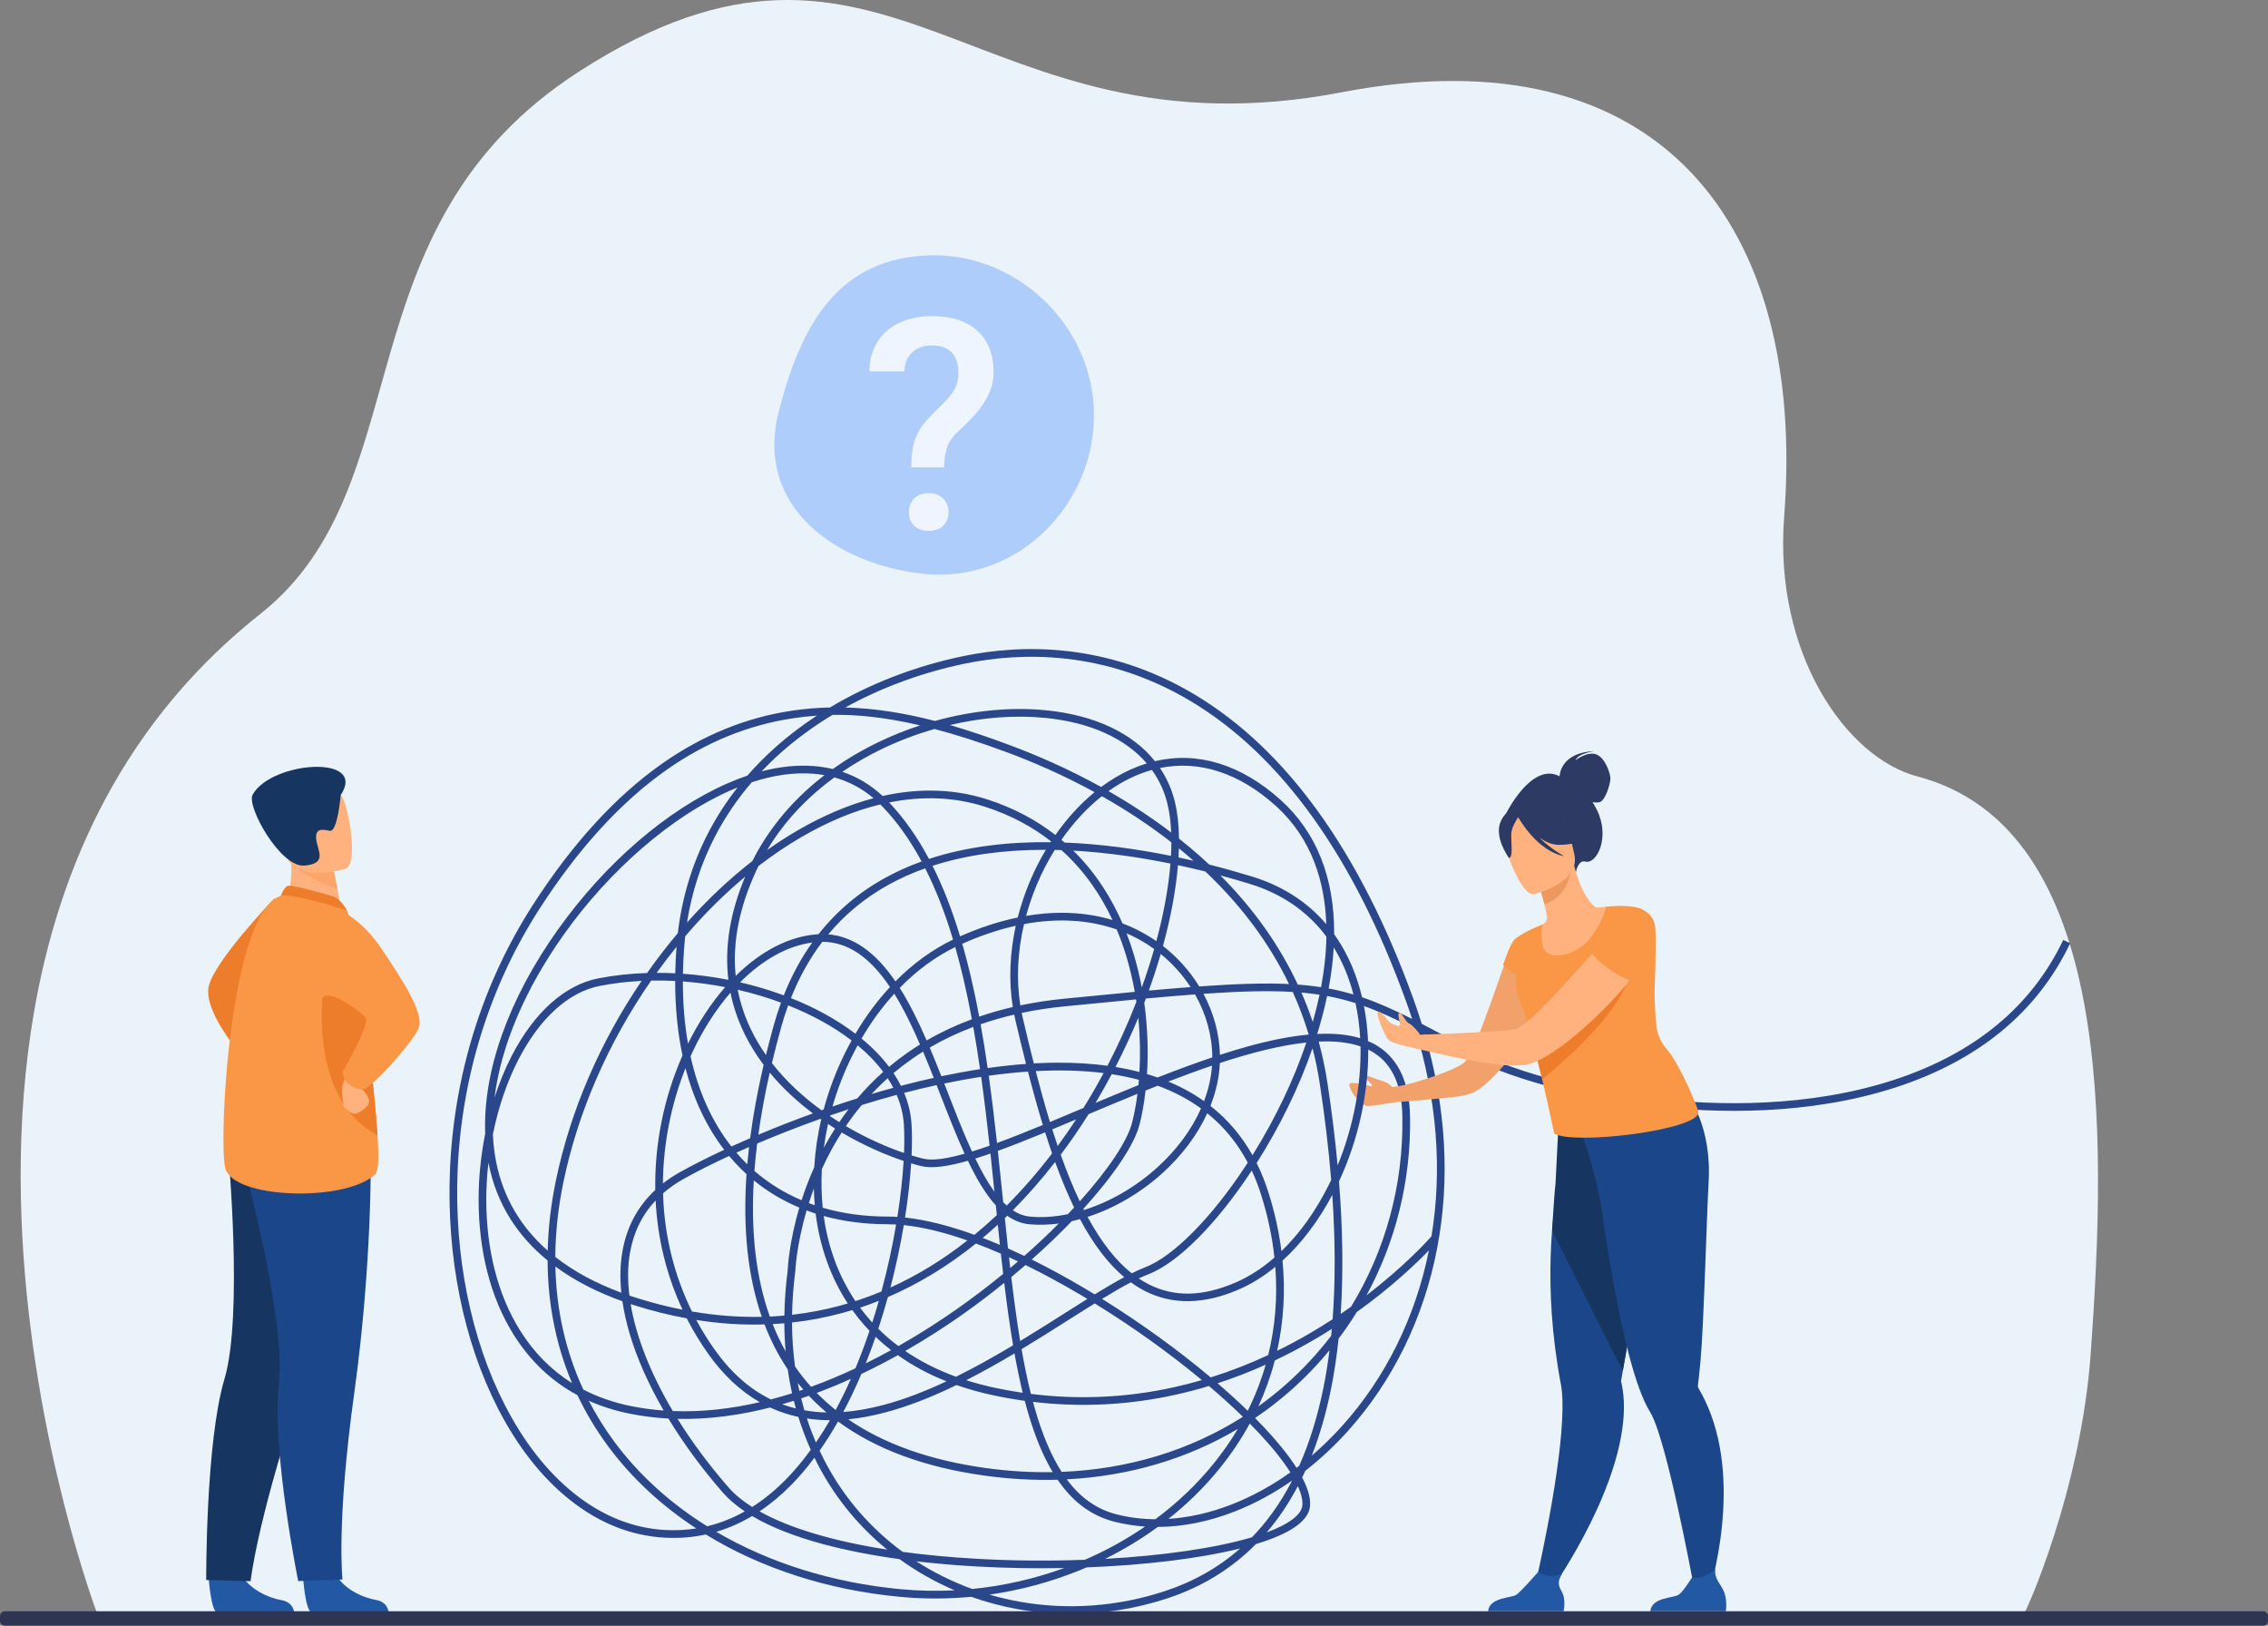 <?xml version="1.0" encoding="UTF-8"?> <svg xmlns="http://www.w3.org/2000/svg" id="_Слой_2" data-name="Слой 2" viewBox="0 0 1874.35 1343.31"><rect x="0" y="0" width="1874.35" height="1343.31" fill="#808080" stroke="none"/><defs><style> .cls-1 { fill: #2c3a64; } .cls-1, .cls-2, .cls-3, .cls-4, .cls-5, .cls-6, .cls-7, .cls-8, .cls-9, .cls-10, .cls-11, .cls-12, .cls-13, .cls-14, .cls-15 { stroke-width: 0px; } .cls-2 { fill: #2358a5; } .cls-16 { opacity: .8; } .cls-3 { fill: #afcdfb; } .cls-4 { fill: #f99746; } .cls-5 { fill: #2b478b; } .cls-6 { fill: #163560; } .cls-7 { fill: #ebf3fa; } .cls-8 { fill: #fca56b; } .cls-9 { fill: #fff; } .cls-10 { fill: #ed985f; } .cls-11 { fill: #2e3552; } .cls-12 { fill: #1c468a; } .cls-13 { fill: #f2a16b; } .cls-14 { fill: #ed7d2b; } .cls-15 { fill: #ffb27d; } </style></defs><g id="_лой_1" data-name="‘лой_1"><g><path class="cls-7" d="M1672.93,1332.74c-31.89,0-97.25,3.8-97.94,5.54h-164.77l-48.23-.17h-431.82l-126.11-.18h-332.45l-138.86-.17H81.65s-.42-1.39-1.25-4.17l-.14-.35s-.14-.35-.14-.52c-.55-1.39-208.96-553.39,135.13-825.51,134.63-106.47,63.69-319.07,262.95-447.86,256.92-166.05,326.94,75.22,630.74,16.89,263.85-50.66,384.07,110.69,365.55,350.65-8.7,112.71,51.02,199.11,109.92,214.61,162.51,42.75,156.69,293.17,143.41,477.16-8.19,113.43-53.76,214.09-54.89,214.09Z"></path><path class="cls-13" d="M1151.2,898.79s-3.51-4.27-8.77-5.59c-5.26-1.32-16.64-6.88-15.32-3.97,1.32,2.91,7.67,6.35,6.61,8.47,0,0-18.08-5.03-18.61-1.85-.53,3.17,6.37,15.3,14.11,17.91,2.56.86,20.37-2.56,20.37-2.56l1.6-12.4Z"></path><g><path class="cls-14" d="M226.89,742.19s-52.22,54.15-54.69,74.53c-2.47,20.38,25.02,52.2,25.02,52.2l29.68-126.72Z"></path><path class="cls-2" d="M250.49,1303.36s1.84,28.72,7.4,29.12c.74.05,28.19,0,28.19,0l35.04-.28s-.25-8.44-10.49-10.21c-10.25-1.76-27.4-8.92-33.64-22.45-6.56-14.23-26.5,3.82-26.5,3.82Z"></path><path class="cls-2" d="M172.44,1303.53s1.84,28.72,7.4,29.12c.74.05,28.19,0,28.19,0l35.04-.28s-.25-8.44-10.49-10.2c-10.25-1.76-27.4-8.92-33.64-22.45-6.56-14.23-26.5,3.82-26.5,3.82Z"></path><path class="cls-6" d="M288.62,994.55s-9.04,58.63-43,162.75c-33.96,104.12-38.52,149.18-38.52,149.18l-36.68-.95s-.56-113.71,15.08-166.06c15.64-52.35,2.99-188.62,2.99-188.62l100.12,43.7Z"></path><path class="cls-12" d="M306.38,953.81s1.49,88.32-13.56,196.8c-15.05,108.48-9.77,154.5-9.77,154.5l-36.6,1.3s-22.11-108.44-15.96-162.73c6.15-54.29-30.36-186.19-30.36-186.19l106.23-3.67Z"></path><path class="cls-15" d="M235.08,747.28l19.53,12.74,28.17-5.31c-.39-2.27-2.28-11.7-3.99-20.24-.1-.5-.21-1.01-.3-1.5-1.47-7.26-2.73-13.5-2.73-13.5l-26.35-11.56-9.82-4.31c.03.15.78,8.06.88,9.22,1.89,20.51-5.39,34.46-5.39,34.46Z"></path><path class="cls-14" d="M275.53,740.74c-.55-.23-33.96-10.01-37.58-8.8-3.62,1.21-5.76,8.23-5.76,8.23l54.64,12.23s-4.32-8.73-11.3-11.65Z"></path><path class="cls-4" d="M186.1,964.97c5.72,25.81,99.92,28.67,124.15,5.18,2.76-2.68,2.86-15.11,1.79-31.86-2.11-32.74-8.76-81.97-9.07-107.14-.15-12.15-1.85-24.58-4.1-35.86-4.78-24.04-12.04-42.9-12.04-42.9,0,0-46.04-14.77-54.64-12.23-41.45,12.28-51.8,199-46.09,224.81Z"></path><path class="cls-14" d="M312.03,938.28c-2.11-32.74-8.76-81.97-9.07-107.14-.15-12.15-1.85-24.58-4.1-35.86l-27.69-4.82s-26.82,110.58,40.85,147.82Z"></path><path class="cls-15" d="M296.95,892.68s-1.88,4.51,2.09,7.53c3.97,3.02,6.55,7.92,5.65,11.5-.9,3.59-9.58,9.45-12.59,8.52-3.01-.94-9.16-5.64-8.5-7.54.66-1.89-4.16-16.58,3.17-22.26,7.33-5.68,10.18,2.24,10.18,2.24Z"></path><path class="cls-4" d="M265.68,745.81s27,4.99,48.58,36.64c21.58,31.65,35.78,55.18,31.84,66.61-3.94,11.43-39.96,51.13-46.19,51.14-6.23.01-16.28-4.49-16.87-14.68,0,0,23.79-39.6,18.77-45.3-2.15-2.43-31.51-25.99-35.9-14.66-7.25,18.74-.23-79.76-.23-79.76Z"></path><path class="cls-8" d="M242.44,713.18c5.8,9.78,27.36,18.2,36.35,21.29-.1-.5-.21-1.01-.3-1.5-1.47-7.26-2.73-13.5-2.73-13.5l-26.35-11.56c-5.82-.07-9.36,1.24-6.96,5.27Z"></path><path class="cls-15" d="M285.67,717.84s-42.37,13.32-50.26-13.2c-7.89-26.51-18.67-42.65,8.05-52.28,26.72-9.62,35.01-1.08,39.79,7.13,4.79,8.21,13.23,54.19,2.41,58.34Z"></path><path class="cls-6" d="M281.58,656.95s-2.64,30.88-9.02,29.55c-6.39-1.33-12.18-2.31-11.23,7,.96,9.3,9.83,20.03-9.84,21.72-19.67,1.69-48.07-49-42.69-58.62,15.54-27.76,95.25-33.52,72.78.34Z"></path></g><path class="cls-5" d="M885.1,1333.54c-14.7,0-29.38-1.29-43.82-3.88-13.21-2.37-26.12-5.81-38.6-10.25-19.48,1.84-39.1,1.88-58.56.06-59.97-5.59-115.09-23.56-160.81-51.55-10.87,2.36-22.08,3.24-33.61,2.64-28.03-1.45-54.56-12-78.86-31.34-23.1-18.39-43.05-43.77-59.3-75.44-28.49-55.52-42.58-125.29-39.69-196.46,3.2-78.83,26.8-154.62,68.26-219.16,32.64-50.81,68.69-90.26,107.16-117.26,33.32-23.38,69.41-38.08,107.27-43.69,10.58-1.57,21.03-2.41,31.35-2.64,32.99-19.72,70.95-34.4,110.83-42.56,46.67-9.55,117.63-11.75,190.68,31.94,75.95,45.42,136.71,129.96,180.6,251.26,2.51,6.94,4.84,13.85,6.98,20.76,10.07,5.21,20.94,11.06,33.08,17.6l.79.43c37.94,20.44,97.12,36.8,158.32,43.75,51.03,5.8,126.81,7.82,198.09-15.47,66.61-21.77,113.67-60.67,139.88-115.64l5.73,2.73c-26.99,56.6-75.32,96.61-143.64,118.94-72.37,23.65-149.13,21.61-200.78,15.74-61.96-7.04-122-23.67-160.62-44.47l-.8-.43c-9.99-5.38-19.08-10.28-27.52-14.71,17.64,60.89,21.06,120.39,10.13,177.26-11.05,57.48-36.65,109.72-74.03,151.09-10.87,12.03-22.55,22.9-34.83,32.47-.85,1.88-1.73,3.74-2.61,5.57,4.36,8.31,6.97,16.33,6.51,23.26-.75,11.38-13.67,21.38-38.4,29.73-2.04.69-4.14,1.36-6.32,2.02-20.16,20.4-44.52,35.36-73.02,44.79-25.88,8.56-52.91,12.89-79.85,12.89ZM817.76,1317.62c8.07,2.36,16.29,4.29,24.64,5.79,39.87,7.16,81.56,4.12,120.56-8.79,23.54-7.79,44.28-19.57,62.01-35.19-33.4,8.35-78.42,13.81-126.93,15.67-1.9.82-3.81,1.61-5.73,2.39-23.95,9.73-49.05,16.47-74.54,20.11ZM591.97,1265.71c43.82,25.66,96.06,42.16,152.74,47.44,14.69,1.37,29.5,1.66,44.25.9-16.15-6.9-31.44-15.53-45.52-25.74-22.85-3.16-43.88-7.26-62.38-12.2-24.23-6.47-44.11-14.31-59.47-23.42-9.53,5.68-19.42,10.02-29.62,13.03ZM757.26,1290.07c14.4,9.29,29.92,16.96,46.22,22.88,25.87-2.56,51.46-8.37,75.98-17.3-23.68.46-47.93.06-71.85-1.27-17.42-.96-34.27-2.41-50.35-4.31ZM745.95,1282.27c19.27,2.61,40,4.55,62.02,5.77,29.62,1.64,59.74,1.85,88.61.78,17.68-7.67,34.34-16.88,49.75-27.46-8.49-.56-16.81-1.85-24.88-3.87-19.05-4.78-34.66-16.14-47.44-34.83-19.84.57-40.15-.56-60.76-3.44-49.29-6.89-89.65-21.85-120.67-44.66-5.13,9.01-10.25,17.01-15.24,24.09,13.87,29.66,33.65,55.2,58.96,76.09,3.15,2.6,6.37,5.11,9.66,7.53ZM956.87,1261.68c-13.54,9.89-28.13,18.73-43.55,26.37,47.7-2.63,90.91-8.81,121.31-17.82,5.98-6.15,11.56-12.79,16.74-19.93,6.01-8.28,11.51-17.28,16.49-26.96-15.13,10.55-31.01,19.14-47.27,25.52-21.48,8.42-43.03,12.72-63.72,12.82ZM627.72,1248.82c24.67,13.82,60.71,24.61,105.47,31.59-.32-.26-.63-.51-.94-.77-25.14-20.75-44.98-45.95-59.16-75.13-6.74,9.02-13.18,16.38-19.04,22.33-8.43,8.58-17.22,15.91-26.33,21.98ZM1072.6,1227.93c-7.46,14.18-16.05,26.94-25.75,38.27,18.56-6.88,28.98-14.8,29.49-22.51.29-4.34-.99-9.65-3.74-15.76ZM675.15,591.28c-6.94.51-13.45,1.29-19.69,2.21-36.88,5.46-72.05,19.8-104.55,42.61-37.79,26.52-73.28,65.38-105.46,115.49-40.85,63.59-64.1,138.27-67.26,215.98-2.85,70.09,11,138.74,39,193.31,15.83,30.86,35.22,55.55,57.61,73.37,23.25,18.5,48.56,28.59,75.23,29.97,8.65.45,17.12.01,25.39-1.29-28.76-18.8-53.49-41.7-72.97-68.08-9.86-13.35-18.27-27.4-25.23-42.06-21.55-11.6-39.26-28.41-52.9-50.26-18.88-30.25-28.83-68.89-28.78-111.73.02-18.02,1.91-36.33,5.44-54.03-1.96-51.61,19.3-111.35,60.07-168.61,39.09-54.9,90.15-98.94,140.06-120.84,5.58-2.45,11.08-4.59,16.51-6.43,7.12-8.17,14.85-15.98,23.17-23.4,10.55-9.41,22.06-18.18,34.37-26.22ZM486.59,1157.4c6.02,11.66,13.01,22.9,20.97,33.67,20.27,27.44,46.37,51.05,76.86,70.07,10.73-2.58,21.11-6.68,31.1-12.29-7.28-4.88-13.35-10.1-18.19-15.64-17.2-19.71-32.37-40.36-44.94-61.1-10.45-.56-20.91-1.83-31.35-3.89-12.31-2.44-23.8-6.05-34.45-10.81ZM881.61,1222.36c11.43,15.41,25.08,24.88,41.38,28.98,10.23,2.57,20.88,3.9,31.79,3.99,18.31-13.58,34.65-29.15,48.53-46.37,7.34-9.1,13.9-18.54,19.68-28.28-41.95,24.89-90.03,39.04-141.39,41.67ZM1032.83,1176.27c-6.93,12.71-15.13,24.97-24.57,36.68-12.41,15.39-26.73,29.5-42.64,42.08,17.2-1.09,34.93-5.14,52.65-12.08,16.58-6.5,32.77-15.38,48.14-26.35-6.01-9.51-14.64-20.34-25.67-32.13-2.54-2.71-5.17-5.44-7.9-8.2ZM559.97,1172.39c11.78,18.96,25.9,38.04,42.14,56.64,5,5.73,11.55,11.13,19.51,16.17,9.68-6.14,18.99-13.75,27.9-22.81,6.27-6.38,13.23-14.41,20.51-24.43-1.92-4.29-3.73-8.66-5.41-13.11-1.76-4.63-3.37-9.33-4.84-14.09-2.29-.49-4.55-1.05-6.79-1.68-5.67-1.58-11.17-3.61-16.5-6.07-24.74,6.3-50.51,9.95-76.5,9.38ZM701.01,1172.76c29.54,20.32,67.36,33.78,113.12,40.17,18.93,2.65,37.6,3.79,55.87,3.47-8.17-13.59-15.09-30.52-20.95-51.01-.74-2.6-1.47-5.24-2.17-7.92-8.44-1.16-16.87-2.63-25.29-4.41-10.92-2.3-21.31-5.18-31.13-8.62-19.62,9.54-39.65,17.62-59.44,22.79-10.48,2.74-20.46,4.58-30.01,5.52ZM853.69,1158.34c.48,1.79.97,3.55,1.47,5.3,6.17,21.57,13.49,38.98,22.2,52.54,54.88-2.16,106-17.67,149.82-45.52-8.61-8.38-18.02-16.91-28.06-25.44-9.22,2.8-18.48,5.22-27.77,7.27-38.84,8.57-78.29,10.52-117.66,5.85ZM1037.22,1171.68c2.82,2.84,5.53,5.66,8.15,8.45,9.01,9.63,18.84,21.21,26.15,32.72.72-.54,1.43-1.08,2.14-1.63,8.6-19.32,15.35-41.05,20.15-65,1.96-9.79,3.61-19.97,4.95-30.56-9.64,11.74-20.26,22.78-31.78,32.97-9.47,8.38-19.4,16.06-29.76,23.06ZM1106.25,1106.14c-1.52,14.47-3.59,28.26-6.21,41.33-4.02,20.02-9.34,38.46-15.95,55.28,8.65-7.41,16.95-15.5,24.82-24.21,36.03-39.88,60.89-90.1,71.99-145.4-10.25,10.62-30.71,30.29-59.59,50.97-4.67,7.56-9.7,14.91-15.05,22.03ZM666.84,1172.06c1.15,3.55,2.39,7.06,3.71,10.54,1.19,3.14,2.44,6.24,3.75,9.3,3.81-5.57,7.68-11.69,11.57-18.4-6.54-.02-12.87-.5-19.03-1.44ZM664.75,1165.28c5.9,1.05,12.01,1.65,18.32,1.8-5.17-4.35-10.04-8.95-14.61-13.79-2.11.74-4.23,1.47-6.36,2.18.82,3.3,1.7,6.57,2.65,9.81ZM711.87,1135.3c-4.9,11.54-9.92,21.98-14.97,31.41,10.32-.77,21.15-2.65,32.51-5.62,17.51-4.57,35.26-11.5,52.78-19.73-14.77-5.85-28.19-13.06-40.2-21.6-9.51,5.29-19.58,10.53-30.12,15.53ZM556.04,1165.92c24.31.96,48.49-1.93,71.85-7.33-15.91-9.11-30.12-22.39-42.44-39.72-6.7-9.42-12.67-19.29-17.89-29.54-14.3-2.61-28.75-6.22-43.32-10.81-1.02-.32-2.03-.65-3.06-.98,4.58,27.25,16.56,57.57,34.85,88.38ZM1006.26,1142.98c8.85,7.62,17.2,15.22,24.92,22.72,6.12-12.31,11.06-25.03,14.8-38.08-13.11,5.89-26.36,11.01-39.72,15.36ZM482.06,1148.15c12.16,6.31,25.58,10.94,40.21,13.83,8.72,1.73,17.46,2.88,26.2,3.51-6.34-10.95-11.94-21.9-16.72-32.72-8.91-20.18-14.74-39.58-17.38-57.57-18.6-6.64-38-15.88-55.39-28.7.8,36.15,8.55,70.33,23.08,101.65ZM674.99,1150.92c4.86,4.98,10.07,9.69,15.61,14.12,4.24-7.84,8.46-16.39,12.61-25.73-9.11,4.11-18.54,8.02-28.22,11.62ZM646.44,1160.32c3.67,1.36,7.43,2.51,11.28,3.46-.59-2.11-1.14-4.22-1.67-6.35-3.18,1-6.38,1.97-9.61,2.89ZM1053.54,1124.13c-3.38,12.96-7.9,25.61-13.55,37.89,7.87-5.63,15.47-11.68,22.79-18.16,13.82-12.23,26.3-25.69,37.34-40.15.19-1.87.37-3.76.54-5.65-4.36,2.78-8.88,5.54-13.52,8.27-11.06,6.5-22.27,12.43-33.59,17.8ZM575.43,1090.67c4.53,8.46,9.6,16.65,15.2,24.52,13.42,18.87,28.84,32.56,46.44,41.13,5.9-1.54,11.74-3.24,17.51-5.07-1.45-6.52-2.66-13.13-3.62-19.84-.37-.54-.73-1.09-1.09-1.64-7.13-10.86-13.14-22.66-18.02-35.41-18.5.55-37.32-.68-56.42-3.7ZM851.97,1151.74c39.48,4.97,79.05,3.15,118.01-5.44,7.79-1.72,15.57-3.71,23.31-5.96-26.6-22.08-57.16-44-88.59-63.36-6.94,4.31-14.24,8.94-21.84,13.75-12.14,7.7-25.1,15.92-38.62,24.08,2.27,12.94,4.81,25.3,7.72,36.93ZM798.51,1140.45c7.79,2.49,15.92,4.62,24.39,6.41,7.42,1.56,14.86,2.89,22.3,3.97-2.52-10.34-4.76-21.21-6.79-32.52-12.91,7.68-26.29,15.22-39.9,22.15ZM659.3,1142.76c.42,2.18.87,4.36,1.35,6.52,1.07-.36,2.13-.72,3.19-1.08-1.55-1.78-3.06-3.59-4.53-5.43ZM657.05,1129.07c4.05,5.9,8.47,11.52,13.24,16.83,12.69-4.62,24.96-9.8,36.67-15.3,3.99-9.55,7.89-19.86,11.64-30.99-1.32-1.37-2.61-2.77-3.88-4.19-3.67-4.11-7.12-8.42-10.34-12.91-2.96.9-5.94,1.75-8.93,2.56-13.42,3.6-27.06,6.16-40.91,7.7.05,12.39.89,24.5,2.51,36.29ZM403.65,960.62c-1.15,10.04-1.75,20.15-1.77,30.18-.05,41.65,9.56,79.12,27.81,108.36,11.41,18.29,25.81,32.87,43.05,43.67-13.26-31.41-20.04-65.45-20.19-101.31-23.28-18.99-42.05-45.08-48.91-80.9ZM910.76,1073.25c31.98,19.88,62.98,42.34,89.8,64.88,16.01-5.02,31.88-11.19,47.54-18.46,5.79-23.45,7.77-47.91,5.86-72.89-9.69,7.94-19.92,14.29-30.51,18.84-28.43,12.23-54.27,12.67-76.81,1.32-4.17-2.1-8.18-4.56-12.04-7.36-7.26,3.78-15.25,8.43-23.84,13.67ZM748.13,1116.3c12.47,8.53,26.47,15.63,41.95,21.27,16.12-7.95,31.97-16.88,47.17-25.97-2.78-16.41-5.16-33.68-7.32-51.57-11.58,9.38-23.53,18.42-35.62,26.9-12.81,8.99-28.43,19.21-46.19,29.38ZM723.61,1104.61c-2.64,7.68-5.35,14.97-8.12,21.89,7.21-3.55,14.2-7.21,20.9-10.89-4.47-3.47-8.74-7.14-12.78-11ZM638.55,1094.09c3.12,7.88,6.69,15.38,10.71,22.49-.66-7.61-1.02-15.34-1.07-23.17-3.2.28-6.42.51-9.64.68ZM1059.91,1041.65c2.43,25.49.92,50.48-4.44,74.5,9.57-4.68,19.06-9.78,28.45-15.3,6.05-3.55,11.85-7.16,17.4-10.77,2.35-31.26,2.26-65.56-.27-102.76-11.51,21.72-25.52,40.14-41.14,54.33ZM725.86,1097.94c5.15,5.11,10.68,9.88,16.59,14.3,18.61-10.53,34.94-21.19,48.22-30.51,13.46-9.45,26.3-19.25,38.38-29.14-.65-5.52-1.27-11.09-1.89-16.72-7.05-3.07-13.93-5.86-20.63-8.36-23.06,18.55-47.39,33.34-72.77,44.26-2.53,9.17-5.18,17.89-7.9,26.18ZM835.76,1055.25c2.18,18.34,4.55,36.04,7.34,52.82,12.7-7.7,24.9-15.44,36.37-22.71,6.62-4.2,13.02-8.26,19.17-12.09-1.69-1.02-3.39-2.03-5.08-3.04-15.84-9.38-31.24-17.72-46.04-24.96-3.86,3.36-7.78,6.69-11.75,9.98ZM1107.4,1093.68s0,.03,0,.04c.01-.02.03-.05.05-.07-.01,0-.03.02-.05.03ZM710.77,1080.5c2.73,3.7,5.64,7.28,8.7,10.7.46.52.93,1.04,1.4,1.55,1.85-5.76,3.66-11.72,5.43-17.9-5.14,2.04-10.31,3.92-15.53,5.65ZM571.82,1083.63c19.56,3.38,38.83,4.85,57.74,4.44-11.53-33.3-15.74-72.67-12.62-117.91-3.15-2.87-6.19-5.88-9.11-9.04-1.79-1.94-3.54-3.93-5.24-5.97-14.42,6.67-27.13,13.1-37.5,18.9-6.36,3.56-12.08,7.55-17.13,11.98.02.7.04,1.39.07,2.09,1.21,33.68,9.35,66.13,23.8,95.51ZM622.96,975.35c-2.51,43.21,1.91,80.78,13.25,112.5,4.02-.19,8.03-.46,12.02-.82.18-12.13,1.08-24.52,2.71-37.13.1-2.36,1.19-23.45,9.66-52.07-13.75-5.75-26.35-13.26-37.64-22.48ZM666.59,1000.2c-8.41,28.79-9.31,49.76-9.32,50.09l-.02.29c-1.57,12.17-2.46,24.11-2.66,35.81,13.28-1.51,26.36-3.99,39.23-7.44,2.28-.61,4.54-1.25,6.81-1.92-14.09-21.51-23.16-46.77-26.54-74.25-2.53-.81-5.02-1.67-7.49-2.59ZM1106.59,976.19c3.15,39.67,3.62,76.22,1.41,109.46,2.93-1.99,5.79-3.97,8.56-5.95,28.34-46.31,43.34-100.59,42.41-156.87-.42-25.59-7.97-42.81-23.08-52.67-1.63-1.06-3.35-2.03-5.14-2.91.32,35.99-8.28,74.86-24.17,108.93ZM520.17,1070.5c1.97.67,3.97,1.32,5.99,1.96,12.75,4.02,25.4,7.27,37.93,9.74-13.09-28-20.67-58.58-22.26-90.27-11.17,11.89-18.28,26.38-21.22,43.34-1.88,10.83-1.99,22.67-.44,35.22ZM680.74,1004.76c3.6,26.09,12.54,50,26.2,70.31,7.25-2.34,14.42-4.99,21.51-7.95,5.18-19.13,9.18-37.86,12.14-55.34-2.35-.13-4.64-.2-6.88-.2-18.83,0-36.56-2.3-52.97-6.82ZM1130.58,860.2c3.14,1.33,6.07,2.88,8.78,4.65,16.77,10.94,25.51,30.41,25.96,57.88.86,52.42-11.8,103.13-35.98,147.54,31.37-24,50.25-44.85,53.67-48.73,9.04-54.98,4.56-112.41-13.32-171.17-15.61-8.02-29.12-14.32-42.46-19.12,1.65,8.48,2.73,17.29,3.22,26.36.05.86.09,1.72.12,2.58ZM852.67,1040.74c14.24,7.03,29,15.06,44.12,24.03,2.64,1.56,5.27,3.15,7.9,4.75,8.74-5.37,16.91-10.2,24.42-14.22-14.09-11.81-26.09-28.26-36.57-47.93-2.27.62-4.54,1.18-6.8,1.68-10.25,10.65-21.37,21.29-33.08,31.69ZM941.08,1056.36c2.76,1.84,5.56,3.48,8.41,4.92,21.08,10.62,44.45,10.14,71.44-1.48,11.26-4.84,22.12-11.84,32.31-20.71-1.85-17.13-5.52-34.5-11.03-51.93-2.21-6.98-4.79-13.62-7.74-19.91-29.09,44.2-60.98,76.2-85.4,85.66-2.53.98-5.2,2.14-7.99,3.46ZM458.91,1038.57c15.05,11.82,33.29,21.71,54.57,29.57-1.23-12.08-.95-23.46.87-33.94,3.53-20.38,12.65-37.44,27.19-50.95-.62-38.15,7.11-76.33,22.5-111.14-4.04-18.99-6.08-39.57-6.05-61.56-6.67-.34-13.28-.45-19.83-.32-35.36,50.93-60.38,108.26-72.42,165.97-4.44,21.29-6.7,42.13-6.82,62.37ZM746.93,1012.29c-2.75,16.36-6.4,33.78-11.06,51.6,22.08-9.97,43.35-22.98,63.64-38.93-19.35-6.78-37.04-11.07-52.58-12.67ZM898.84,1005.5c11.17,20.69,23.25,36.14,36.44,46.62,4.07-2.02,7.91-3.75,11.5-5.14,22.99-8.9,54.71-41.02,82.78-83.82.55-.83,1.09-1.67,1.63-2.5-8.56-16.12-19.74-29.75-33.46-40.8-8.03,17.54-20.46,34.36-36.61,49.08-18.57,16.92-40.36,29.5-62.28,36.56ZM833.88,1038.85c.33,2.98.66,5.94,1,8.89,2.16-1.82,4.3-3.64,6.41-5.46-2.49-1.18-4.96-2.32-7.42-3.44ZM833.08,1031.55c4.42,1.96,8.89,4.03,13.43,6.2,10.22-9,19.75-17.99,28.5-26.79-8.37,1.12-16.59,1.34-24.49.61-6.51-.61-12.49-3.06-18.07-7.02-.67.65-1.34,1.3-2.02,1.95.87,8.44,1.74,16.8,2.64,25.06ZM1038.52,960.99c3.78,7.58,7.04,15.66,9.75,24.25,5.15,16.28,8.73,32.5,10.76,48.55,14.88-14.36,28.17-32.82,39-54.48.71-1.42,1.41-2.86,2.1-4.3-2.04-25.18-5.17-51.63-9.37-79.3-1.53-10.04-3.54-19.9-6.04-29.58-11.01,31.85-26.75,64.28-46.2,94.86ZM407.35,937.25c.03.62.06,1.24.09,1.86,1.63,30.2,11.63,56.58,29.71,78.39,4.63,5.59,9.8,10.88,15.48,15.85.45-19.03,2.73-38.56,6.89-58.46,11.9-57.07,36.31-113.75,70.74-164.4-11.87.59-23.46,1.98-34.66,4.17-25.63,5.01-49.44,26.54-67.04,60.62-9.47,18.35-16.69,39.63-21.22,61.96ZM812.16,1022.87c4.66,1.79,9.4,3.71,14.21,5.76-.59-5.52-1.18-11.09-1.76-16.69-4.11,3.77-8.26,7.41-12.46,10.93ZM747.95,1006.02c16.92,1.8,36.23,6.64,57.35,14.29,5.93-4.87,11.77-9.99,17.52-15.36.33-.3.65-.61.98-.92-.27-2.66-.55-5.34-.82-8.02-8.46-9.27-15.99-22.08-23.09-36.89-16.3,4.65-29.48,6.59-38.37,4.43-2.63-.64-5.48-1.41-8.51-2.32-.85,13.28-2.5,28.44-5.06,44.78ZM837.03,1000.02c4.43,2.94,9.11,4.75,14.08,5.22,10.03.94,20.63.23,31.39-1.97,1.76-1.84,3.49-3.68,5.17-5.5-5.65-11.67-10.84-24.29-15.67-37.6-11.08,14.27-22.77,27.61-34.97,39.85ZM679.92,997.92c16.56,4.84,34.58,7.31,53.79,7.31,2.56,0,5.2.09,7.91.25,2.68-16.98,4.36-32.65,5.16-46.22-14.79-4.94-32.87-12.7-51.2-23.51-2.75,4.29-5.37,8.7-7.86,13.23-3.15,5.73-5.98,11.43-8.52,17.05-.57,10.76-.33,21.42.73,31.88ZM895.35,998.8c.17.34.34.68.51,1.01,21.39-6.71,42.77-18.97,60.99-35.57,15.92-14.51,28.07-31.11,35.71-48.34-9.45-6.86-20-12.61-31.63-17.22-1.38-.55-2.76-1.07-4.16-1.58-3.35,1.32-6.7,2.65-10.03,4-1.21,10.74-2.98,20.32-5.04,28.29-4.25,16.42-21.12,41.68-46.35,69.42ZM829.08,993.33c.95.97,1.92,1.9,2.89,2.77,13.13-13.13,25.69-27.56,37.5-43.06-1.97-5.69-3.89-11.51-5.75-17.41-13.85,5.71-26.98,10.94-39.06,15.33,1.46,13.49,2.84,26.98,4.2,40.36.07.67.14,1.34.21,2.01ZM668.45,994.1c1.62.61,3.25,1.19,4.9,1.75-.4-4.56-.65-9.15-.75-13.77-1.53,4.11-2.91,8.12-4.15,12.02ZM876.61,954.14c2.49,7.02,5.09,13.88,7.82,20.54,2.59,6.32,5.22,12.31,7.92,17.98,23.9-26.57,39.36-50.03,43.2-64.87,1.78-6.87,3.33-14.96,4.48-23.98-13.71,5.58-27.26,11.27-40.36,16.78-7.31,11.62-15.01,22.83-23.06,33.55ZM623.48,967.49c11.52,10.04,24.59,18.15,38.99,24.23,2.77-8.61,6.2-17.79,10.45-27.27.77-13.14,2.7-26.39,5.74-39.54-.21-.14-.41-.29-.62-.43-18.42,6.56-36.07,13.5-52.29,20.41-.95,7.69-1.71,15.23-2.27,22.6ZM806.03,957.29c5.03,10.43,10.23,19.75,15.79,27.35-1.07-10.46-2.16-20.97-3.29-31.49-4.32,1.51-8.49,2.89-12.5,4.14ZM566.52,882.6c-11.97,29.97-18.45,63-18.65,95.25,4.32-3.37,9.02-6.49,14.12-9.34,10.14-5.67,22.51-11.95,36.51-18.46-14.53-18.92-25.24-41.58-31.98-67.45ZM1089.83,860.64c3.03,11.13,5.44,22.51,7.2,34.11,3.59,23.62,6.4,46.37,8.42,68.2,12.89-31.44,19.62-66.17,18.91-98.34-9.87-3.39-21.54-4.56-34.53-3.97ZM608.58,952.41c1.27,1.49,2.58,2.96,3.91,4.4,1.65,1.79,3.35,3.53,5.08,5.22.41-4.69.89-9.44,1.45-14.25-3.56,1.55-7.05,3.1-10.44,4.63ZM753.37,954.71c3.46,1.06,6.69,1.95,9.65,2.67,7.59,1.85,19.44.06,34.14-4.09-6.71-14.68-13.09-31.02-19.58-47.64-1.17-3.01-2.35-6.02-3.54-9.04-9.29,2.02-18.28,4.19-26.82,6.42,3.43,8.25,5.47,16.73,6.06,25.33.5,7.23.54,16.14.08,26.35ZM1000.33,913.78c14.13,11.06,25.74,24.67,34.77,40.74,18.83-30.12,34-61.94,44.52-93.1-21.49,2.27-45.95,8.56-71.48,16.93-.51,11.79-3.18,23.73-7.81,35.42ZM699.05,930.49c17.12,10.06,34.02,17.39,48.06,22.19.37-9.2.3-17.26-.15-23.88-.56-8.17-2.56-16.24-5.93-24.12-9.65,2.61-19.3,5.42-28.85,8.4-4.63,5.55-9.01,11.35-13.13,17.41ZM780.35,895.28c1.06,2.7,2.11,5.39,3.15,8.07,6.58,16.87,13.05,33.43,19.8,48.14,4.61-1.42,9.47-3.04,14.52-4.83-2.08-19.04-4.34-38.08-6.96-56.88-10.41,1.58-20.62,3.45-30.51,5.5ZM684.31,928.73c-1.44,6.52-2.6,13.07-3.47,19.61.43-.8.87-1.61,1.31-2.41,2.54-4.61,5.2-9.09,7.99-13.46-1.94-1.21-3.89-2.45-5.83-3.73ZM570.68,872.79c6.45,29.04,17.75,54.12,33.74,74.54,4.99-2.27,10.17-4.56,15.51-6.86,2.52-19.26,6.24-39.46,11.15-60.6-6.18-8.23-11.68-17.09-16.25-26.6-5.15-10.72-8.87-21.74-11.15-33.05-11.64,13.43-22.18,29.69-30.97,48.2-.69,1.45-1.36,2.9-2.02,4.37ZM869.62,933.2c1.45,4.6,2.94,9.17,4.48,13.69,5.24-7.11,10.32-14.43,15.24-21.95-6.7,2.82-13.28,5.58-19.72,8.26ZM817.14,888.86c2.56,18.39,4.78,36.99,6.82,55.59,11.81-4.33,24.59-9.43,37.88-14.91-4.36-14.28-8.43-29.08-12.3-44.11-10.88.75-21.72,1.93-32.4,3.42ZM636.13,886.28c-4,17.79-7.14,34.9-9.41,51.31,14.16-5.96,29.34-11.92,45.12-17.62-12.8-9.6-25.07-20.8-35.71-33.68ZM685.86,922.19c2.58,1.73,5.16,3.4,7.75,5.01,2.46-3.64,5.02-7.19,7.66-10.65-5.14,1.67-10.24,3.39-15.29,5.14-.04.17-.08.34-.13.5ZM855.97,885.04c3.61,14,7.5,28.17,11.75,42.07,8.4-3.49,16.97-7.1,25.63-10.75.67-.28,1.33-.56,2.01-.84,5.84-9.37,11.41-19,16.71-28.86-18.22-2.28-37.15-2.62-56.09-1.61ZM637.94,878.42c11.87,15.26,26.15,28.21,41.05,38.99.57-.2,1.13-.4,1.7-.6,4.49-16.76,10.79-33.27,18.82-49.08,1.38-2.72,2.8-5.39,4.26-8.03,0,0-.02-.01-.03-.02-14.65-11.24-32.55-21.09-52.38-28.96-2.21,6.05-4.21,12.31-5.99,18.77-2.72,9.83-5.19,19.48-7.43,28.93ZM708.81,863.73c-1.24,2.26-2.45,4.56-3.63,6.88-7.17,14.11-12.92,28.79-17.2,43.69,6.77-2.31,13.63-4.56,20.53-6.72,6.65-7.83,13.79-15.14,21.42-21.92-5.69-7.62-12.75-14.96-21.12-21.92ZM918.76,887.58c-4.28,8.06-8.75,15.97-13.39,23.72,11.57-4.86,23.46-9.82,35.46-14.68.14-1.44.27-2.91.39-4.39-7.3-1.94-14.81-3.47-22.46-4.64ZM965.52,893.68c10.76,4.44,20.6,9.83,29.53,16.16,3.68-9.71,5.93-19.58,6.61-29.33-11.91,4.04-24.03,8.49-36.14,13.17ZM609.52,650.67c-1.94.78-3.9,1.61-5.87,2.47-48.18,21.13-99.56,65.5-137.44,118.7-32.34,45.41-52.16,92.3-57.53,135.14,3.95-12.27,8.72-23.92,14.24-34.61,18.51-35.84,43.89-58.55,71.46-63.94,13.03-2.55,26.6-4.01,40.38-4.44,8.1-11.5,16.59-22.5,25.41-32.94,3.49-29.66,11.97-57.57,25.25-83.1,6.79-13.05,14.84-25.5,24.1-37.28ZM733.6,890.89c-4.65,4.16-9.11,8.53-13.39,13.1,6-1.79,12.03-3.51,18.06-5.14-1.4-2.68-2.95-5.34-4.67-7.96ZM738.44,886.69c2.29,3.45,4.33,6.94,6.11,10.49,9.2-2.41,18.25-4.6,27.14-6.56-2.88-7.29-5.81-14.56-8.83-21.7-3.06,1.92-6.07,3.9-9.01,5.95-5.33,3.72-10.47,7.66-15.41,11.82ZM947.92,887.5c2.97.88,5.88,1.81,8.73,2.81,15.16-5.95,30.37-11.62,45.23-16.61-.09-18.12-5.17-36.03-14.27-52.05-12.36.92-25.82,2.06-40.61,3.41-.45,1.18-.89,2.36-1.35,3.54,2.92,20.95,3.37,41.1,2.27,58.91ZM768.35,865.59c3.3,7.78,6.49,15.71,9.63,23.67,10.91-2.29,21.58-4.24,31.97-5.83-1.7-11.76-3.55-23.41-5.6-34.9-12.74,4.79-24.75,10.48-36.01,17.07ZM921.88,881.62c6.85,1.12,13.44,2.5,19.79,4.15.79-13.79.63-28.98-.94-44.86-5.74,13.89-12.04,27.49-18.85,40.71ZM810.42,846.34c2.14,11.91,4.06,23.99,5.82,36.17,10.88-1.53,21.45-2.67,31.69-3.41-3.02-11.95-5.93-24.04-8.77-36.11-.36-1.54-.7-3.08-1.01-4.64-9.57,2.23-18.82,4.9-27.72,7.99ZM711.99,858.12c9.01,7.39,16.62,15.22,22.76,23.38,4.96-4.16,10.12-8.11,15.47-11.83,3.3-2.3,6.67-4.52,10.12-6.65-6.55-15.1-13.53-29.45-21.27-41.92-9.98,10.94-19.08,23.36-27.07,37.03ZM875.4,878.07c14.03,0,27.33.85,39.85,2.55,8.85-17.02,16.86-34.68,23.89-52.8-.1-.68-.2-1.34-.3-2.02-17.89,1.67-37.64,3.61-59.57,5.8-12.06,1.21-23.71,2.99-34.92,5.36.31,1.53.64,3.05,1,4.56,2.82,11.99,5.81,24.48,9.01,37.15.93-.05,1.86-.1,2.79-.15,6.21-.31,12.3-.46,18.26-.46ZM609.69,817.81c2.16,11.21,5.78,22.12,10.87,32.72,3.6,7.49,7.8,14.56,12.46,21.23,1.92-7.86,4-15.84,6.24-23.95,1.84-6.66,3.9-13.12,6.18-19.36-11.41-4.23-23.41-7.81-35.75-10.64ZM994.57,821.15c8.39,15.66,13.19,32.94,13.63,50.46,7.76-2.52,15.4-4.85,22.87-6.91,18.95-5.24,35.74-8.53,50.49-9.86-3.63-12.04-8.04-23.79-13.21-35.23-19.88-1.2-43.34-.57-73.77,1.55ZM564.33,810.94c0,18.17,1.43,35.33,4.27,51.39,8.8-17.84,19.23-33.57,30.71-46.71-11.7-2.26-23.4-3.82-34.98-4.68ZM743.56,816.31c8.17,12.91,15.45,27.76,22.26,43.4,11.69-6.79,24.16-12.63,37.38-17.54-2.13-11.44-4.46-22.7-7.05-33.73-2.11-8.98-4.35-17.62-6.72-25.91-16.45,8.03-31.94,19.49-45.87,33.78ZM1095.98,854.14c10.64,0,19.99,1.24,28.12,3.71-.55-10.02-1.85-19.71-3.84-28.97-7.65-2.45-15.36-4.41-23.49-5.92-2.16,10.3-4.9,20.78-8.19,31.36,2.53-.13,4.99-.19,7.4-.19ZM653.66,824.7c19.74,7.83,37.89,17.73,53.3,29.44,8.41-14.26,18.01-27.2,28.55-38.56-16.85-25.07-35.18-37.33-55.9-37.37-10.42,13.7-19.08,29.21-25.95,46.49ZM1075.53,820.13c3.49,7.96,6.61,16.06,9.38,24.31,2.16-7.59,4.03-15.11,5.6-22.53-4.8-.74-9.77-1.33-14.97-1.78ZM1125.66,824.01c13.28,4.51,26.52,10.44,41.35,17.9-1.58-4.84-3.24-9.68-5-14.54-43.38-119.89-103.23-203.31-177.89-247.97-71.3-42.64-140.58-40.49-186.15-31.16-35.44,7.25-69.32,19.73-99.42,36.36,25.51.66,50.2,4.91,74.09,11.1,30.86-8.55,62.71-11.72,91.86-8.81,40.3,4.02,71.44,18.86,89.98,42.06,35.24-8.33,71.26,2.6,104.1,32.23,29.44,26.56,44.34,64.36,44,110.77.95,1.32,1.87,2.65,2.77,4.02,9.21,13.89,16.05,30.16,20.3,48.05ZM795.26,779.83c2.5,8.68,4.86,17.74,7.08,27.16,2.54,10.81,4.83,21.84,6.92,33.03,8.93-3.06,18.18-5.71,27.75-7.93-3.42-21.4-2.55-44.28,2.45-67.14-14.38,3.2-29.17,8.16-44.2,14.88ZM846.29,763.56c-5.36,22.87-6.44,45.79-3.07,67.16,11.38-2.39,23.19-4.2,35.41-5.42,21.84-2.18,41.45-4.1,59.17-5.75-1.77-9.98-4.14-20.09-7.21-30.17-2.09-6.85-4.62-14.04-7.7-21.37-23.07-8.09-49.01-9.57-76.6-4.46ZM611.62,811.67c12.38,2.85,24.49,6.45,36.11,10.75,6.35-16.02,14.21-30.57,23.54-43.63-20.54,2.73-41.2,14.36-59.65,32.88ZM1098.01,816.75c7.07,1.32,13.85,2.98,20.54,4.99-3.74-14.27-9.22-27.37-16.31-38.87-.59,10.49-1.93,21.39-4,32.67-.07.41-.15.81-.23,1.22ZM959.25,788.28c-2.89,9.96-6.17,20.06-9.83,30.21,12.43-1.12,23.89-2.08,34.5-2.89-6.63-10.17-14.95-19.44-24.66-27.32ZM931.03,771.19c2.17,5.58,4.03,11.06,5.64,16.34,2.89,9.48,5.17,18.99,6.92,28.4,3.86-10.7,7.28-21.34,10.26-31.79-1.8-1.3-3.65-2.55-5.53-3.76-5.53-3.54-11.3-6.6-17.29-9.19ZM1072.55,813.54c4.22.31,8.28.7,12.23,1.18,2.36.29,4.68.61,6.97.96.08-.43.16-.87.24-1.3,2.29-12.42,3.96-26.17,4.19-40.45-15.52-20.83-36.85-35.51-63.49-43.66-7.41-2.27-15.49-4.61-24.13-6.93,27.39,27.47,48.75,57.61,63.99,90.2ZM961.12,781.66c12.09,9.39,22.23,20.79,29.96,33.41,30.9-2.21,54.38-2.93,74.21-1.97-16.3-33.78-39.39-64.86-69.15-92.98-7.24-1.81-14.81-3.58-22.63-5.25-1.7,20.36-5.9,43.09-12.39,66.79ZM684.51,772.06c20.62,1.73,38.86,14.51,55.49,38.83,14.46-14.62,30.55-26.34,47.62-34.53-6.65-22.12-14.29-41.69-23.01-58.88-10.27,3.65-20.23,8.05-29.76,13.29-19.58,10.75-36.39,24.55-50.35,41.29ZM564.39,804.6c12.58.89,25.18,2.58,37.57,5.01-3.28-26.99,1.35-55.49,13.89-85.23-17.36,14.47-33.99,31-49.59,49.3-.3,2.69-.55,5.4-.76,8.11-.61,7.76-.98,15.36-1.11,22.8ZM626.83,715.59c-.55,1.12-1.1,2.26-1.63,3.41-14.27,30.59-20,59.82-17.19,87.37,20.76-20.51,44.26-32.82,67.52-34.37.3-.02.59-.04.89-.05,15.06-19.13,33.55-34.75,55.39-46.74,9.58-5.26,19.57-9.7,29.85-13.4-9.73-18.1-20.72-33.39-33.07-46.06-.35-.36-.7-.71-1.05-1.07-21.31,5.14-43.2,14.16-65.27,27.01-12.04,7-23.87,15-35.43,23.9ZM543.62,803.86c4.8,0,9.61.12,14.43.36.13-7.16.48-14.46,1.05-21.9-5.63,6.95-11.12,14.14-16.44,21.54.32,0,.64,0,.96,0ZM927.65,762.98c8.42,3.16,16.46,7.18,24.09,12.05,1.32.85,2.63,1.71,3.91,2.61,6.13-22.81,10.08-44.61,11.65-64.07-24.95-5.1-52.32-9.17-80.31-10.72,18.91,18.57,31.83,39.82,40.67,60.13ZM770.68,715.42c8.6,17.11,16.17,36.49,22.77,58.27,16.2-7.18,32.15-12.38,47.64-15.59,2.58-10.09,5.96-20.15,10.13-30.05,3.8-9.01,8.19-17.67,13.09-25.87-.32,0-.64,0-.96,0-31.55,0-63.27,3.7-92.67,13.23ZM999.3,714.37c12.88,3.25,24.73,6.61,35.24,9.83,25.13,7.69,45.77,20.92,61.55,39.43-1.18-34.3-11.5-70.45-41.75-97.75-30.27-27.31-63.33-37.9-95.7-31.3,5.71,8.46,9.88,17.89,12.37,28.19,2.11,8.73,3.21,18.88,3.35,30.11,6.06,4.8,12.05,9.83,17.95,15.08,2.37,2.11,4.7,4.25,7,6.39ZM621.28,646.37c-11.9,13.85-22.01,28.73-30.22,44.51-11.5,22.09-19.29,46.03-23.27,71.39,16.99-19.08,35.11-36.14,54-50.82,10.66-21.22,28.85-47.36,59.58-70.95-3.1-.55-6.27-.95-9.5-1.2-15.67-1.2-32.63,1.18-50.59,7.07ZM877.58,754.22c14.63,0,28.65,1.99,41.84,5.97-9.31-19.85-22.77-40.29-42.21-57.78-1.84-.06-3.67-.11-5.52-.15-5.52,8.87-10.44,18.34-14.61,28.25-3.65,8.66-6.68,17.46-9.08,26.28,10.09-1.72,19.97-2.58,29.58-2.58ZM973.97,708.48c4.23.9,8.38,1.83,12.45,2.77-4-3.53-8.05-6.95-12.13-10.27-.07,2.45-.17,4.95-.32,7.49ZM734.82,663.07c12.28,12.96,23.22,28.44,32.91,46.64,31.88-10.48,66.38-14.22,100.49-13.82.14-.22.29-.44.43-.66-14.93-11.7-32.97-21.67-54.76-28.68-24.69-7.94-51.34-9.05-79.07-3.48ZM879.8,696.19c30.65,1.17,60.7,5.48,87.93,11,.21-3.83.32-7.55.33-11.17-18.95-14.81-38.5-27.44-57.48-38.14-12.27,9.72-23.61,22-33.4,36.07.89.74,1.76,1.49,2.62,2.25ZM689.55,642.36c-20.06,14.66-40.18,34.24-55.55,60.03,8.24-5.85,16.6-11.26,25.07-16.18,21.2-12.34,42.27-21.24,62.87-26.66-9.61-8.13-20.44-13.88-32.38-17.18ZM768.7,653.24c16.27,0,32.04,2.41,47.13,7.26,22.42,7.21,41,17.44,56.4,29.43,9.54-13.64,20.5-25.65,32.36-35.39-26.32-14.39-51.27-25.06-71.69-32.67-22.71-8.47-42.72-14.83-60.53-19.52-15.02,4.28-29.78,9.87-43.84,16.67-10.04,4.86-21.13,11.01-32.41,18.69,12.31,4.15,23.45,10.83,33.32,19.99,13.33-2.98,26.45-4.47,39.26-4.47ZM916.11,653.71c17.12,9.78,34.66,21.11,51.8,34.17-.36-8.7-1.38-16.62-3.07-23.6-2.5-10.34-6.84-19.74-12.86-28.08-9,2.5-17.92,6.34-26.7,11.53-3.1,1.83-6.16,3.83-9.18,5.98ZM785,599.08c17.13,4.95,33.84,10.77,50.12,16.84,21.26,7.93,47.4,19.14,74.9,34.36,3.93-2.93,7.94-5.62,12.03-8.03,8.45-5,17.03-8.82,25.67-11.48-17.7-20.64-46.64-33.86-83.84-37.58-25.05-2.5-52.17-.39-78.88,5.88ZM688,590.7c-15.6,9.42-30.04,19.98-43,31.54-5.46,4.87-10.65,9.91-15.59,15.11,15.05-3.94,29.41-5.41,42.93-4.38,5.47.42,10.76,1.24,15.86,2.47,10.99-7.82,23.44-15.29,37.55-22.12,11.18-5.41,22.8-10.07,34.65-13.94-29.59-6.93-52.79-9.03-72.41-8.69Z"></path><g><path class="cls-3" d="M643.59,340.01c17.76-69.03,47.78-129.05,129.05-129.05,71.27,0,135.92,62.79,131.22,140.16-4.32,71.14-66.1,131.4-141.73,122.93-70.83-7.93-138.88-55.01-118.55-134.04Z"></path><g class="cls-16"><path class="cls-9" d="M753.15,386.16c0-5.64.34-10.55,1.01-14.73.67-4.17,1.79-7.99,3.34-11.45,1.55-3.46,3.56-6.74,6.02-9.84,2.46-3.1,5.49-6.4,9.06-9.9,2.7-2.62,5.23-5.11,7.57-7.45,2.34-2.34,4.41-4.75,6.2-7.21,1.79-2.46,3.2-5.09,4.23-7.87,1.03-2.78,1.55-5.88,1.55-9.3,0-7.47-1.85-13.18-5.54-17.11-3.7-3.94-9.12-5.9-16.28-5.9-2.86,0-5.65.4-8.35,1.19-2.7.8-5.13,2.07-7.28,3.82-2.15,1.75-3.87,3.98-5.19,6.68-1.31,2.7-1.97,5.96-1.97,9.78h-28.98c.08-7.47,1.45-14.05,4.11-19.74,2.66-5.68,6.32-10.45,10.97-14.31,4.65-3.86,10.1-6.76,16.34-8.71,6.24-1.95,13.02-2.92,20.33-2.92,8.03,0,15.18,1.03,21.47,3.1,6.28,2.07,11.61,5.09,15.98,9.06,4.37,3.98,7.69,8.83,9.96,14.55,2.27,5.73,3.4,12.21,3.4,19.44,0,5.25-.83,10.14-2.5,14.67-1.67,4.53-3.9,8.79-6.68,12.76-2.79,3.98-5.96,7.79-9.54,11.45-3.58,3.66-7.28,7.28-11.09,10.85-4.37,3.98-7.3,8.33-8.77,13.06-1.47,4.73-2.25,10.08-2.33,16.04h-27.07ZM751.12,423.25c0-2.23.36-4.29,1.07-6.2.71-1.91,1.77-3.58,3.16-5.01,1.39-1.43,3.1-2.54,5.13-3.34,2.03-.79,4.35-1.19,6.98-1.19s4.95.4,6.98,1.19c2.03.8,3.74,1.91,5.13,3.34,1.39,1.43,2.46,3.1,3.22,5.01.75,1.91,1.13,3.98,1.13,6.2,0,4.37-1.43,8.03-4.29,10.97-2.86,2.94-6.92,4.41-12.17,4.41s-9.28-1.47-12.1-4.41c-2.82-2.94-4.23-6.6-4.23-10.97Z"></path></g></g><g><path class="cls-1" d="M1288.89,641.46c.06-1.69,1.37-19.89,29.1-20.84,0,0-13.63,1.63-15.99,7.62,0,0,9.28-7.41,16.84-5.02,7.56,2.38,12,15.63,12.05,19.98.04,4.36-4.16,18.4-8.95,19.6-1.82.45-3.91.33-5.81,0,1.28,1.99,2.53,4.19,3.72,6.65,11.06,22.71-.35,44.91-9.71,42.45-6.01-1.57-7.71,8.68-7.71,8.68l-58.36-47.25s21.44-44.36,44.83-31.87Z"></path><path class="cls-12" d="M1268.57,1310.54l12.4,4.62s53.84-74.68,60.47-140.38c1.18-11.73.79-23.1-1.77-33.59,0,0,.53-3.01,1.45-8.32.43-2.48.95-5.46,1.55-8.89,1.75-10.03,4.16-23.75,6.91-39.38,6.34-35.96,14.54-81.93,20.92-115.72l-3.34-1.07-36.14-11.66-7.47-23.72-26.91-7.08s-6.01,11.76-11.39,67.31c-.99,7.29-1.89,15.32-2.57,24.04-2.09,26.6-2.25,59.59,2.56,97.31,1.23,9.66,2.79,19.62,4.73,29.87,1.42,7.51,1.63,17.74,1.03,29.49-2.71,53.71-22.43,137.18-22.43,137.18Z"></path><path class="cls-6" d="M1282.68,1016.69l58.44,116.17c.43-2.48.95-5.46,1.55-8.89,1.75-10.03,4.16-23.75,6.91-39.38,6.34-35.96,14.54-81.93,20.92-115.72l-3.34-1.07-36.14-11.66-7.47-23.72-34.95-19.38s0,5.41-3.04,64.51c-.99,7.29-2.2,30.42-2.88,39.13Z"></path><path class="cls-12" d="M1308.39,940.25l1.35-11.6c22.66,6.02,85.85-22.13,85.85-22.13,0,0,19.33,24.61,16.45,70.87-1.41,22.58-3.98,118.53-6.66,146.93-.97,10.29-1.82,17.61-2.17,20.54,0,.01,0,.02,0,.03-.11.89.21,1.74.66,2.51,3.95,6.71,7.22,13.69,9.91,20.84,26.35,70.21-4.06,156.67-4.06,156.67l-7.89-3.18s-17.3-96.22-31.36-138.73c-2.39-7.21-4.67-12.88-6.77-16.26-6.11-9.87-11.79-25.99-16.93-45.16-9.73-36.25-17.56-83.4-22.78-119.8-4.44-30.83-15.59-61.53-15.59-61.53Z"></path><path class="cls-13" d="M1147.57,898.4l-1.76,13.34s8.03-1.07,9.35-1.16c4.13-.28,16.34-1.07,27.69-2.29,17.07-1.69,29.45-2.08,37.52-7.05,12.29-7.5,32.46-30.49,45.59-53.47.38-.56.66-1.12.94-1.69,6.85-12.2,11.63-24.3,12.01-33.96.28-5.91-.38-10.98-1.59-15.38-1.59-5.82-4.22-10.41-6.94-13.88-.38-.56-.75-1.12-1.31-1.59-4.5-5.35-8.91-7.6-8.91-7.6-2.25-.94-9.73,8.13-12.26,10.85l-2.12,6.29c-2.06,2.16-24.73,75.01-34.95,86.36-4.41,4.88-24.95,12.54-43.66,17.73-12.14,3.37-19.58,3.53-19.58,3.53Z"></path><path class="cls-15" d="M1265.09,799.54c7.11,3.3,15.71,5.55,26.1,6.11,38.96,2.14,47.81-32.02,49.42-54.69-5.62-2.03-10.54-1.84-13.37-1.69-2.26.12-4.6.34-6.68.57-.98.11-1.97-.16-2.75-.77-4.91-3.85-12.38-15.51-16.87-33.89l-1.68.78-28.12,13.22s2.99,9.15,5.19,17.9c.95,3.79,1.76,7.52,2.11,10.4.33,2.72-1.21,5.31-3.73,6.39h0s0,0,0,.03c-.28.72-6.4,16.29-9.61,35.63Z"></path><path class="cls-4" d="M1403.72,919.19c-.32,14.42-101.81,27.19-119.27,17.52,0,0-4.53-21.85-10.3-46.4-1.74-7.39-3.59-15.01-5.45-22.36-4.39-17.28-8.91-33.04-12.38-40.53-.36-.78-.68-1.53-.97-2.32-7.78-20.62,6.78-42.66-3.27-49.18,0,0,5.96-5.49,22.64-12.04,0,0,0,.01-.01.03-.26.97-1.75,14.66,1.11,20.01,5.64,10.58,27.69,5.05,37.74-8.01,5.9-7.64,10.46-15.37,12.53-22.6.47-1.63,1.15-4.04,1.15-4.04,0,0,18.6-2.52,29.04,1.71,0,0-4.13,8.96-5.64,18.85-.15.94-.26,1.88-.36,2.83-.2,1.99-.26,3.99-.15,5.93.15,2.57,1.48,4.85,3.59,7.08,1.93,2.04,4.54,4.05,7.49,6.21,1.94,1.4,4.01,2.86,6.15,4.45.19,11.64-.63,30.79,1.52,51.22.54,5.19,2.27,10.14,4.97,14.53,1.08,1.76,2.31,3.41,3.68,4.96,10.99,12.31,26.54,50.46,26.17,52.15Z"></path><path class="cls-10" d="M1271.14,729.19s2.99,9.14,5.19,17.9c16.43-4.58,21.42-21.86,22.93-31.12l-28.12,13.22Z"></path><path class="cls-15" d="M1267.68,738.86s39.32-9.1,33.27-33.5c-6.04-24.4-5.04-42-30.4-37.23-25.36,4.78-27.91,15.29-27.88,23.93.04,8.63,14.62,48.54,25,46.8Z"></path><path class="cls-1" d="M1240.47,678.22c4.23-8.84,9.2-8.37,12.31-6.8,18.47-17.09,36.6-3.13,36.6-3.13,6.97,16.85,22.09,23.73,22.09,23.73,0,0-6.04,6.18-23.55,6.05-5.35-.04-10.72-2.5-15.62-5.88,9.44,9.5,20.5,15.29,20.5,15.29-21.91-4.19-36.61-29.56-38.12-32.26-1.86,2.74-5.41,8.58-5.71,13.51-.41,6.7,1.9,19.7-1.94,20.19,0,0-12.92-17.44-6.58-30.7Z"></path><path class="cls-4" d="M1252.07,775.91s-3.49,2.01-9.87,21.5c0,0,7.31,9.08,16.22,8.23,0,0,1.19-27.51-6.35-29.73Z"></path><path class="cls-2" d="M1363.83,1331.35h62.44s1.5-9.52-1.76-16.73c-3.12-6.93-8.02-10.08-6.85-18.46-3.97,4.09-10.43,8.66-19.46,7.45-1.11,1.79-7.14,11.39-10.83,14.04-4.08,2.93-22.27,1.89-23.53,13.7Z"></path><path class="cls-2" d="M1229.78,1331.35h62.44s2.33-9.96-1.77-16.73c-3.63-6-2.24-9.41.45-14.37-2.83,1.16-6.49,2.21-10.52,1.98-3.11-.18-6.4-1.59-9.29-3.27-2.69,3.06-14.19,16.1-17.79,18.69-4.08,2.93-22.27,1.89-23.53,13.7Z"></path><path class="cls-15" d="M1173.38,854.54s-5.48-7.38-8.9-8.93c-3.42-1.55-6.66-11.07-8.55-8.16-1.15,1.77,1.76,8.37,1.02,9.86-.75,1.49-8.3-1.66-9.62-3.77-.89-1.42-8.67-10.81-8.85-6.48-.18,4.33,6.62,20.95,9.97,23.06,3.35,2.12,16.03,4.97,16.03,4.97l8.9-10.55Z"></path><path class="cls-14" d="M1343.55,814.05c-14.12,34.54-68.46,77.32-68.46,77.32l-.94-1.06c-1.74-7.39-3.59-15.01-5.45-22.36l57.88-53.89h16.97Z"></path><path class="cls-15" d="M1166.26,855.24l-1.77,9.85s31.06,7.1,37.9,8.6l.09.04c11.83,2.35,25.17,4.77,36.8,5.99,8.21.79,15.56.97,20.95.25.54-.06,1-.16,1.59-.3,13.3-2.65,34.96-18.5,54.67-37.1,2.73-2.56,5.37-5.17,7.98-7.69,9.52-9.46,18.11-19.14,24.62-27.91,3.95-5.21,7.23-10.1,9.4-14.36.79-1.49,1.54-2.9,2.09-4.31,11.21-24.79.5-33.85.5-33.85-.22-.2-.43-.41-.73-.65-1.97-1.32-4.86-.89-8.45.86-4.51,2.16-10.2,6.46-16.53,11.91-9.92,8.76-69.41,81.18-83.29,83.94-12.06,2.39-85.82,4.73-85.82,4.73Z"></path><path class="cls-4" d="M1354.8,750.44s12.12,3.4,13.18,16.1c1.06,12.7-.59,52-.59,52,0,0-39.63-11.36-55.77-35.6,0,0,29.1-32.19,43.18-32.51Z"></path></g><path class="cls-11" d="M4.09,1331.35h1866.17c2.26,0,4.09,1.83,4.09,4.09v3.77c0,2.26-1.83,4.09-4.09,4.09H4.09c-2.26,0-4.09-1.83-4.09-4.09v-3.77c0-2.26,1.83-4.09,4.09-4.09Z"></path></g></g></svg> 